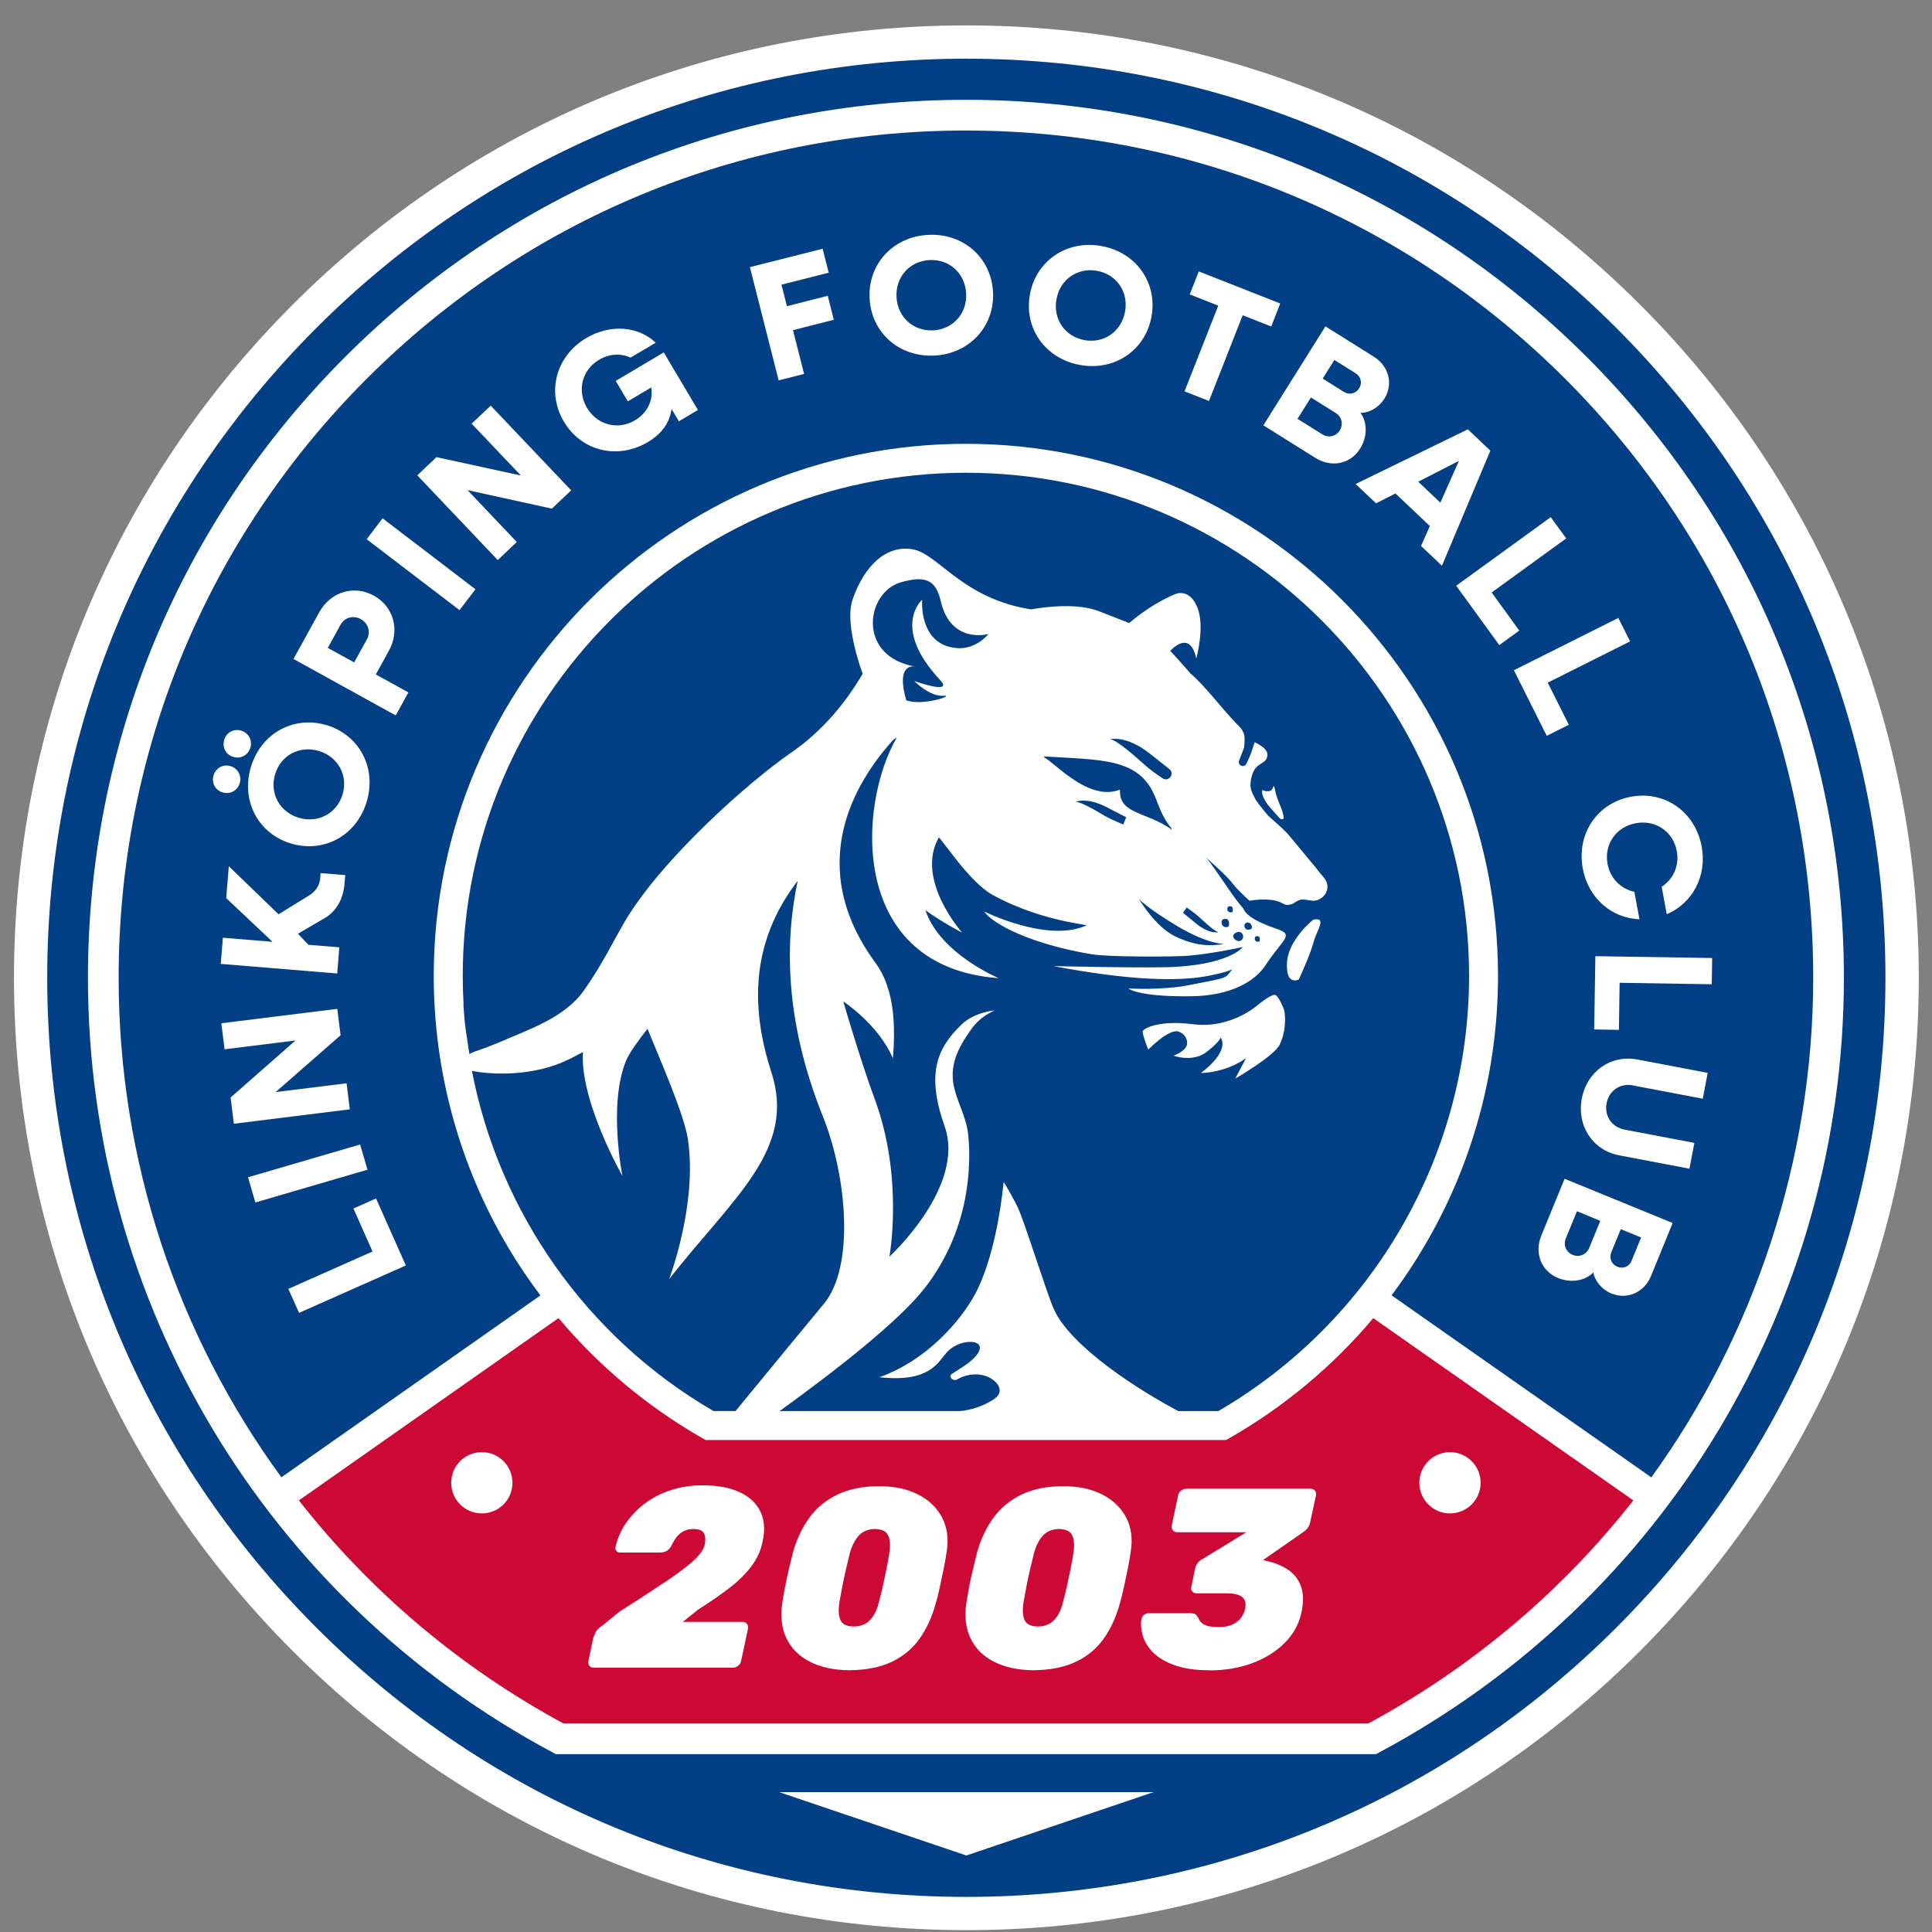 <svg width="71" height="71" viewBox="0 0 71 71" fill="none" xmlns="http://www.w3.org/2000/svg">
<rect x="0" y="0" width="71" height="71" fill="#808080" stroke="none"/>
<path d="M35.756 70.517C54.839 70.517 70.309 55.047 70.309 35.965C70.309 16.882 54.839 1.412 35.756 1.412C16.673 1.412 1.203 16.882 1.203 35.965C1.203 55.047 16.673 70.517 35.756 70.517Z" fill="#033F85"/>
<path d="M60.26 11.186C53.649 4.575 44.862 0.934 35.513 0.934C26.164 0.934 17.375 4.575 10.766 11.186C4.155 17.795 0.514 26.585 0.514 35.933C0.514 45.282 4.155 54.071 10.766 60.682C17.375 67.292 26.164 70.932 35.513 70.932C44.862 70.932 53.651 67.292 60.262 60.682C66.871 54.071 70.514 45.282 70.514 35.933C70.514 26.585 66.873 17.795 60.262 11.186H60.26ZM59.397 59.817C53.017 66.197 44.535 69.71 35.513 69.71C26.491 69.71 18.009 66.196 11.629 59.817C5.249 53.439 1.735 44.955 1.735 35.933C1.735 26.911 5.249 18.429 11.629 12.049C18.007 5.671 26.491 2.157 35.513 2.157C44.535 2.157 53.017 5.671 59.397 12.049C65.777 18.429 69.289 26.911 69.289 35.933C69.289 44.955 65.775 53.437 59.397 59.817Z" fill="white"/>
<path d="M13.819 44.043L12.989 44.412L13.691 45.992L10.597 47.365L10.99 48.247L14.914 46.505L13.819 44.043Z" fill="white"/>
<path d="M13.234 42.06L9.115 43.264L9.385 44.19L13.505 42.986L13.234 42.06Z" fill="white"/>
<path d="M12.736 39.81L10.13 40.133L12.517 38.044L12.395 37.075L8.134 37.604L8.254 38.561L10.86 38.237L8.475 40.333L8.594 41.297L12.855 40.767L12.736 39.81Z" fill="white"/>
<path d="M12.662 32.451L12.687 32.16L11.782 32.086L11.768 32.272C11.745 32.551 11.596 32.768 11.327 32.928L10.236 33.6L8.409 31.834L8.313 33.005L10.015 34.611L8.191 34.462L8.113 35.423L12.392 35.775L12.47 34.813L11.334 34.721L10.95 34.314L11.829 33.8C12.331 33.541 12.612 33.09 12.664 32.451H12.662Z" fill="white"/>
<path d="M11.997 26.649C10.787 26.288 9.59 26.95 9.22 28.19C8.85 29.43 9.489 30.641 10.7 31C11.91 31.361 13.107 30.7 13.477 29.458C13.847 28.218 13.208 27.009 11.997 26.647V26.649ZM11.716 27.597C12.425 27.809 12.798 28.497 12.59 29.195C12.381 29.892 11.691 30.265 10.983 30.054C10.274 29.842 9.901 29.154 10.109 28.456C10.316 27.759 11.005 27.386 11.716 27.597ZM8.86 26.851C8.586 26.769 8.322 26.918 8.24 27.191C8.158 27.465 8.299 27.735 8.574 27.816C8.848 27.898 9.119 27.75 9.201 27.478C9.282 27.203 9.136 26.932 8.862 26.851H8.86ZM8.471 28.155C8.197 28.073 7.933 28.221 7.849 28.495C7.768 28.77 7.908 29.039 8.183 29.121C8.457 29.202 8.728 29.056 8.81 28.782C8.891 28.508 8.744 28.238 8.471 28.155Z" fill="white"/>
<path d="M13.811 24.785L14.292 23.915C14.705 23.163 14.469 22.293 13.739 21.89C13.01 21.486 12.147 21.749 11.732 22.501L10.785 24.217L14.542 26.291L15.008 25.447L13.811 24.785ZM13.484 23.494L13.015 24.344L12.046 23.809L12.515 22.959C12.664 22.689 12.982 22.6 13.26 22.753C13.533 22.904 13.633 23.222 13.484 23.494Z" fill="white"/>
<path d="M14.06 19.049L13.475 19.816L16.887 22.422L17.473 21.656L14.06 19.049Z" fill="white"/>
<path d="M20.99 18.02L18.033 14.907L17.333 15.57L19.142 17.474L16.039 16.8L15.336 17.469L18.292 20.582L18.991 19.918L17.182 18.012L20.281 18.692L20.99 18.02Z" fill="white"/>
<path d="M24.394 12.951L22.628 13.998L23.072 14.749L23.934 14.238C24.012 14.698 23.8 15.171 23.335 15.447C22.709 15.817 21.95 15.624 21.572 14.988C21.195 14.351 21.389 13.592 22.015 13.222C22.4 12.992 22.826 12.98 23.17 13.144L24.096 12.595C23.465 11.985 22.424 11.9 21.542 12.425C20.43 13.085 20.078 14.406 20.722 15.494C21.365 16.579 22.695 16.906 23.809 16.246C24.323 15.94 24.613 15.53 24.679 15.028L24.948 15.483L25.648 15.066L24.394 12.953V12.951Z" fill="white"/>
<path d="M30.642 11.751L30.42 10.87L28.919 11.252L28.718 10.462L30.455 10.021L30.231 9.142L27.559 9.817L28.615 13.979L29.55 13.741L29.142 12.133L30.642 11.751Z" fill="white"/>
<path d="M36.493 10.733C36.428 9.472 35.405 8.565 34.113 8.631C32.821 8.697 31.893 9.703 31.957 10.964C32.022 12.225 33.045 13.132 34.337 13.067C35.629 13.001 36.557 11.994 36.493 10.733ZM34.292 12.141C33.564 12.178 32.984 11.653 32.946 10.915C32.907 10.175 33.432 9.595 34.16 9.557C34.888 9.518 35.468 10.045 35.506 10.783C35.544 11.523 35.02 12.103 34.294 12.141H34.292Z" fill="white"/>
<path d="M40.483 9.043C39.209 8.81 38.077 9.576 37.849 10.82C37.623 12.062 38.412 13.18 39.685 13.411C40.957 13.644 42.091 12.878 42.317 11.634C42.543 10.392 41.754 9.274 40.483 9.043ZM41.344 11.455C41.212 12.185 40.568 12.63 39.852 12.499C39.136 12.367 38.69 11.725 38.824 10.997C38.956 10.267 39.6 9.822 40.318 9.953C41.033 10.083 41.478 10.727 41.346 11.455H41.344Z" fill="white"/>
<path d="M44.056 9.975L43.722 10.819L44.771 11.233L43.531 14.382L44.429 14.735L45.668 11.586L46.717 11.999L47.048 11.153L44.056 9.975Z" fill="white"/>
<path d="M50.491 13.111L48.709 11.994L46.428 15.631L48.337 16.826C48.928 17.196 49.623 17.061 49.984 16.486C50.255 16.053 50.253 15.516 49.998 15.172C50.319 15.176 50.67 14.978 50.875 14.651C51.216 14.108 51.033 13.451 50.491 13.111ZM49.235 15.819C49.096 16.039 48.822 16.104 48.6 15.965L47.682 15.391L48.176 14.606L49.093 15.181C49.313 15.318 49.374 15.6 49.235 15.82V15.819ZM49.946 14.274C49.824 14.469 49.578 14.521 49.393 14.406L48.608 13.913L49.037 13.229L49.822 13.72C50.014 13.84 50.071 14.075 49.946 14.274Z" fill="white"/>
<path d="M53.941 15.779L49.819 17.787L50.569 18.497L51.282 18.134L52.546 19.333L52.223 20.064L52.991 20.79L54.77 16.562L53.943 15.779H53.941ZM52.932 18.473L52.119 17.702L53.616 16.936L52.932 18.473Z" fill="white"/>
<path d="M57.557 19.786L56.989 19.006L53.515 21.526L55.098 23.706L55.833 23.173L54.818 21.773L57.557 19.786Z" fill="white"/>
<path d="M59.904 23.571L59.473 22.709L55.635 24.632L56.842 27.041L57.653 26.635L56.878 25.087L59.904 23.571Z" fill="white"/>
<path d="M62.536 31.111C62.301 29.838 61.183 29.049 59.941 29.279C58.699 29.506 57.933 30.641 58.165 31.912C58.365 33.003 59.223 33.743 60.248 33.783L60.062 32.774C59.569 32.668 59.175 32.286 59.076 31.745C58.944 31.03 59.388 30.385 60.118 30.252C60.846 30.118 61.49 30.562 61.622 31.278C61.721 31.817 61.49 32.315 61.066 32.588L61.252 33.597C62.197 33.196 62.736 32.199 62.536 31.11V31.111Z" fill="white"/>
<path d="M58.629 35.139L58.586 37.832L59.494 37.847L59.52 36.117L62.906 36.171L62.921 35.207L58.629 35.139Z" fill="white"/>
<path d="M60.008 39.889L62.576 40.377L62.756 39.428L60.177 38.937C59.199 38.751 58.322 39.369 58.131 40.371C57.94 41.368 58.528 42.272 59.506 42.458L62.086 42.949L62.267 42.001L59.699 41.513C59.235 41.424 58.952 41.011 59.041 40.545C59.131 40.074 59.545 39.798 60.008 39.887V39.889Z" fill="white"/>
<path d="M57.498 43.319L56.644 45.404C56.38 46.048 56.633 46.71 57.26 46.967C57.733 47.161 58.263 47.068 58.556 46.758C58.608 47.076 58.862 47.389 59.22 47.535C59.812 47.776 60.43 47.486 60.674 46.892L61.469 44.945L57.497 43.319H57.498ZM58.4 45.866C58.301 46.107 58.035 46.215 57.794 46.116C57.552 46.017 57.443 45.756 57.542 45.515L57.952 44.512L58.81 44.865L58.4 45.867V45.866ZM59.96 46.336C59.876 46.543 59.654 46.642 59.435 46.552C59.223 46.465 59.129 46.232 59.211 46.029L59.562 45.171L60.311 45.477L59.958 46.335L59.96 46.336Z" fill="white"/>
<path d="M50.665 48.039C49.159 49.861 47.168 51.438 45.106 52.616L44.877 52.6L26.256 52.73L25.881 52.567C23.88 51.424 22.049 49.789 20.568 48.039L10.743 55.117C13.342 58.436 16.736 61.766 20.585 63.847L50.356 63.798C54.234 61.702 58.063 58.489 60.672 55.134L50.667 48.039H50.665Z" fill="#CC0935"/>
<path d="M42.39 65.86L35.513 68.188L28.636 65.86H42.39Z" fill="white"/>
<path d="M18.832 54.492C18.832 55.115 18.329 55.617 17.707 55.617C17.085 55.617 16.581 55.113 16.581 54.492C16.581 53.87 17.085 53.366 17.707 53.366C18.329 53.366 18.832 53.87 18.832 54.492Z" fill="white"/>
<path d="M54.412 54.492C54.412 55.115 53.906 55.617 53.286 55.617C52.666 55.617 52.16 55.113 52.16 54.492C52.16 53.87 52.666 53.366 53.286 53.366C53.906 53.366 54.412 53.87 54.412 54.492Z" fill="white"/>
<path d="M21.813 61.287C21.744 61.287 21.692 61.262 21.659 61.215C21.624 61.169 21.613 61.111 21.625 61.042L21.794 60.224C21.806 60.18 21.834 60.107 21.879 60.008C21.922 59.908 22.011 59.817 22.141 59.736L22.781 59.218C23.451 58.792 24.009 58.429 24.453 58.132C24.898 57.835 25.242 57.577 25.483 57.358C25.725 57.139 25.864 56.934 25.902 56.746C25.933 56.595 25.925 56.467 25.874 56.355C25.824 56.246 25.692 56.19 25.48 56.19C25.324 56.19 25.19 56.225 25.08 56.295C24.971 56.364 24.882 56.447 24.818 56.548C24.752 56.649 24.697 56.746 24.653 56.84C24.603 56.922 24.544 56.977 24.474 57.008C24.405 57.04 24.334 57.055 24.257 57.055H22.781C22.725 57.055 22.68 57.035 22.649 56.995C22.617 56.955 22.609 56.906 22.621 56.849C22.695 56.517 22.831 56.215 23.026 55.942C23.22 55.669 23.458 55.429 23.739 55.223C24.021 55.016 24.339 54.858 24.693 54.749C25.047 54.639 25.421 54.584 25.817 54.584C26.368 54.584 26.824 54.669 27.184 54.837C27.544 55.006 27.799 55.245 27.945 55.551C28.092 55.859 28.119 56.225 28.025 56.651C27.962 56.977 27.823 57.281 27.611 57.563C27.398 57.844 27.125 58.113 26.793 58.367C26.461 58.62 26.081 58.883 25.655 59.152L25.091 59.604H27.29C27.359 59.604 27.412 59.628 27.45 59.678C27.488 59.729 27.5 59.788 27.488 59.857L27.234 61.042C27.222 61.111 27.186 61.169 27.127 61.215C27.068 61.262 27.003 61.287 26.934 61.287H21.811H21.813Z" fill="white"/>
<path d="M31.207 61.381C30.637 61.374 30.154 61.269 29.76 61.066C29.366 60.863 29.079 60.578 28.904 60.212C28.728 59.845 28.674 59.421 28.744 58.938C28.768 58.77 28.803 58.568 28.846 58.337C28.89 58.106 28.94 57.873 28.997 57.642C29.053 57.411 29.103 57.203 29.148 57.022C29.286 56.547 29.487 56.128 29.75 55.768C30.012 55.409 30.356 55.126 30.78 54.922C31.203 54.719 31.714 54.617 32.317 54.617C32.867 54.617 33.343 54.719 33.741 54.922C34.139 55.126 34.432 55.409 34.62 55.768C34.808 56.13 34.865 56.547 34.789 57.022C34.764 57.205 34.728 57.411 34.681 57.642C34.634 57.873 34.585 58.106 34.535 58.337C34.485 58.57 34.434 58.77 34.384 58.938C34.252 59.421 34.057 59.845 33.8 60.212C33.543 60.578 33.203 60.863 32.781 61.066C32.357 61.269 31.832 61.375 31.207 61.381ZM31.375 59.772C31.62 59.772 31.817 59.696 31.968 59.541C32.119 59.388 32.228 59.169 32.296 58.888C32.346 58.706 32.395 58.509 32.442 58.296C32.489 58.082 32.534 57.87 32.577 57.656C32.621 57.443 32.656 57.25 32.682 57.073C32.725 56.803 32.713 56.59 32.643 56.434C32.574 56.277 32.412 56.196 32.155 56.189C31.898 56.196 31.7 56.277 31.558 56.434C31.417 56.59 31.309 56.803 31.233 57.073C31.189 57.248 31.143 57.443 31.092 57.656C31.042 57.87 30.997 58.082 30.955 58.296C30.915 58.509 30.879 58.706 30.847 58.888C30.804 59.169 30.818 59.388 30.889 59.541C30.96 59.694 31.122 59.772 31.374 59.772H31.375Z" fill="white"/>
<path d="M37.973 61.381C37.403 61.374 36.92 61.269 36.526 61.066C36.131 60.863 35.845 60.578 35.669 60.212C35.494 59.845 35.44 59.421 35.51 58.938C35.534 58.77 35.569 58.568 35.612 58.337C35.655 58.106 35.706 57.873 35.763 57.642C35.819 57.411 35.869 57.203 35.914 57.022C36.051 56.547 36.253 56.128 36.515 55.768C36.778 55.409 37.121 55.126 37.545 54.922C37.969 54.719 38.48 54.617 39.083 54.617C39.633 54.617 40.109 54.719 40.507 54.922C40.905 55.126 41.198 55.409 41.386 55.768C41.573 56.13 41.631 56.547 41.554 57.022C41.53 57.205 41.493 57.411 41.447 57.642C41.4 57.873 41.351 58.106 41.301 58.337C41.25 58.57 41.2 58.77 41.15 58.938C41.018 59.421 40.823 59.845 40.566 60.212C40.309 60.578 39.968 60.863 39.546 61.066C39.123 61.269 38.598 61.375 37.973 61.381ZM38.141 59.772C38.386 59.772 38.582 59.696 38.733 59.541C38.885 59.388 38.994 59.169 39.062 58.888C39.112 58.706 39.161 58.509 39.208 58.296C39.255 58.082 39.3 57.87 39.343 57.656C39.386 57.443 39.421 57.25 39.447 57.073C39.491 56.803 39.479 56.59 39.409 56.434C39.34 56.277 39.178 56.196 38.921 56.189C38.664 56.196 38.466 56.277 38.324 56.434C38.183 56.59 38.075 56.803 37.999 57.073C37.955 57.248 37.908 57.443 37.858 57.656C37.808 57.87 37.762 58.082 37.721 58.296C37.681 58.509 37.644 58.706 37.613 58.888C37.57 59.169 37.584 59.388 37.655 59.541C37.726 59.694 37.888 59.772 38.139 59.772H38.141Z" fill="white"/>
<path d="M44.45 61.381C43.931 61.381 43.5 61.318 43.158 61.193C42.815 61.068 42.553 60.91 42.367 60.719C42.181 60.528 42.058 60.323 41.995 60.104C41.933 59.885 41.917 59.68 41.949 59.492C41.961 59.437 41.992 59.388 42.042 59.346C42.093 59.307 42.147 59.286 42.202 59.286H43.762C43.837 59.286 43.894 59.3 43.932 59.327C43.971 59.355 44.004 59.399 44.036 59.454C44.061 59.529 44.106 59.593 44.169 59.647C44.231 59.701 44.314 59.737 44.417 59.76C44.521 59.782 44.648 59.793 44.797 59.793C45.067 59.793 45.282 59.732 45.445 59.611C45.608 59.489 45.711 59.327 45.756 59.126C45.8 58.926 45.763 58.78 45.648 58.688C45.532 58.598 45.343 58.553 45.081 58.553H43.971C43.901 58.553 43.849 58.528 43.811 58.478C43.773 58.428 43.764 58.372 43.783 58.309L43.915 57.662C43.934 57.575 43.967 57.5 44.014 57.441C44.061 57.382 44.109 57.339 44.16 57.314L45.805 56.309H43.257C43.194 56.309 43.142 56.284 43.102 56.234C43.06 56.183 43.046 56.128 43.06 56.065L43.295 54.955C43.307 54.886 43.343 54.829 43.403 54.782C43.462 54.735 43.526 54.71 43.595 54.71H48.164C48.233 54.71 48.285 54.733 48.324 54.782C48.362 54.829 48.374 54.886 48.362 54.955L48.146 55.952C48.127 56.034 48.094 56.103 48.047 56.164C48 56.223 47.955 56.267 47.91 56.291L46.425 57.325L46.453 57.344C46.779 57.406 47.059 57.512 47.293 57.658C47.53 57.806 47.698 58.011 47.801 58.273C47.903 58.537 47.912 58.869 47.825 59.27C47.731 59.696 47.524 60.067 47.205 60.383C46.885 60.7 46.489 60.946 46.015 61.122C45.542 61.297 45.02 61.386 44.45 61.386V61.381Z" fill="white"/>
<path d="M58.311 13.119C52.218 7.026 44.115 3.668 35.496 3.668C26.877 3.668 18.775 7.024 12.682 13.119C6.59 19.215 3.232 27.316 3.232 35.933C3.232 47.86 9.774 58.766 20.304 64.398L20.429 64.464H50.566L50.691 64.398C61.221 58.766 67.762 47.86 67.762 35.933C67.762 27.316 64.406 19.213 58.313 13.119H58.311ZM60.024 55.138C57.427 58.452 54.125 61.261 50.283 63.338H20.71C16.868 61.261 13.58 58.452 10.983 55.138L11.004 55.124L20.486 48.468L20.526 48.44C20.535 48.449 20.542 48.459 20.549 48.468C22.029 50.218 23.811 51.709 25.812 52.852L25.933 52.921H45.054L45.178 52.852C47.189 51.702 48.983 50.205 50.467 48.441M17.036 36.899C17.015 36.555 17.005 36.211 17.005 35.864C17.005 25.669 25.301 17.373 35.497 17.373C45.694 17.373 53.988 25.669 53.988 35.864C53.988 42.437 50.462 48.549 44.775 51.856H43.302C41.905 51.123 39.341 49.498 38.723 48.099C38.452 47.486 37.644 44.867 37.389 44.34C37.349 44.257 36.929 43.463 36.882 43.451C36.871 43.54 36.659 45.999 35.845 47.537C35.299 48.568 34.009 50.022 32.317 50.611C34.111 50.814 34.453 50.104 34.77 49.725C34.936 49.525 35.226 49.369 35.475 49.329C36.097 49.228 36.289 49.619 35.431 50.199C35.407 50.22 35.018 50.465 34.99 50.484C34.915 50.533 34.915 50.597 34.952 50.646C34.997 50.705 35.096 50.74 35.179 50.691C35.567 50.46 36.111 50.43 36.489 50.703C36.724 50.872 36.857 51.16 36.586 51.374C36.383 51.535 35.94 51.763 35.43 51.839C35.377 51.846 35.32 51.853 35.259 51.856H28.652C30.717 50.363 33.053 48.542 34 47.314C35.582 45.264 35.706 42.984 35.584 41.728C35.463 40.47 34.408 39.755 35.504 38.101C35.709 37.792 35.926 37.418 36.55 37.135C36.55 37.135 35.822 37.186 35.344 37.644C34.419 38.53 34.038 39.466 34.717 41.398C35.494 43.611 32.685 46.182 32.685 46.182C32.685 46.182 33.222 43.298 32.145 40.389C31.62 38.973 30.99 36.803 30.99 36.803C30.99 36.803 32.279 37.636 32.814 38.897C32.895 37.867 32.925 36.409 32.176 35.39C29.558 31.818 31.4 28.765 32.826 27.189L32.958 27.101C31.513 29.59 31.181 35.546 36.701 35.947C36.701 35.947 34.544 35.051 34.009 33.451C34.681 33.931 35.357 34.273 35.357 34.273C35.357 34.273 33.623 32.327 34.498 30.783C34.538 30.714 35.605 32.418 36.491 32.895C38.483 33.972 40.285 33.965 39.871 34.033C38.436 34.63 36.164 33.495 36.164 33.495C36.52 33.995 37.947 34.702 40.095 35.065C40.769 35.179 43.199 35.162 43.656 35.124C44.563 35.049 45.669 34.803 45.669 34.803C45.556 34.954 44.954 35.435 43.163 35.534C42.221 35.586 38.716 35.504 38.716 35.504C41.526 36.039 43.335 36.078 44.441 35.855C45.006 35.742 45.214 35.662 45.291 35.615C44.99 35.971 45.237 35.907 43.661 36.209C42.647 36.402 41.468 36.324 41.468 36.324C41.468 36.324 41.801 36.639 43.781 36.612C45.221 36.593 46.114 36.071 46.503 35.477C47.149 34.495 47.584 34.359 46.923 34.137C46.025 33.835 45.753 33.566 45.69 33.383C45.619 33.309 45.419 33.076 44.994 32.445C44.432 31.613 44.316 31.509 44.316 31.509C44.684 31.837 45.127 32.235 45.322 32.496C45.44 32.654 45.718 32.92 45.919 33.102C46.218 33.053 46.805 32.994 47.151 33.208C47.26 33.276 47.375 33.26 47.498 33.218C47.537 33.204 47.608 33.132 47.735 33.085C47.813 33.055 47.825 33.052 47.941 33.06C48.084 33.071 48.23 33.123 48.372 33.09C48.499 33.06 48.62 32.973 48.693 32.867C48.77 32.758 48.801 32.617 48.772 32.487C48.737 32.336 48.629 32.219 48.53 32.107C48.456 32.022 48.393 31.93 48.32 31.843C48.244 31.751 48.167 31.659 48.089 31.566C47.853 31.283 47.617 31 47.384 30.715C47.214 30.507 46.889 30.234 46.602 29.974C46.349 29.675 46.149 29.419 46.109 29.319C46.081 29.247 45.998 29.147 45.958 28.93C45.937 28.815 45.978 28.405 46.159 28.209C46.324 28.03 46.498 28.023 46.555 27.856C46.619 27.67 46.531 27.597 46.493 27.538C46.454 27.477 46.249 27.335 46.107 27.276C46.069 27.392 46.038 27.495 46.017 27.559C45.97 27.712 45.871 27.931 45.805 28.068C45.77 28.141 45.683 28.172 45.61 28.138C45.541 28.105 45.51 28.025 45.535 27.953L45.72 27.474C45.735 27.316 45.748 27.128 45.727 27.019C45.685 26.797 45.457 26.616 45.442 26.599C44.888 26.022 44.294 25.216 43.764 24.762V24.766C43.458 24.412 43.215 24.139 43.005 23.92C43.236 23.68 43.755 23.274 43.964 24.198C43.964 24.198 44.29 23.026 44.002 22.32C43.715 21.615 43.218 21.822 43.218 21.822C43.218 21.822 42.414 22.114 41.497 22.897C41.216 22.782 40.872 22.655 40.415 22.473C39.734 22.2 38.78 22.256 38.089 22.362C38.089 22.362 38.087 22.362 38.086 22.362C38.018 22.372 37.953 22.383 37.889 22.395C35.355 21.992 34.497 20.366 33.552 20.189C32.605 20.01 31.765 20.757 31.327 22.048C31.098 22.723 31.414 23.965 31.702 24.761C31.122 25.751 30.276 26.835 29.07 27.663C27.54 28.714 24.33 31.554 22.961 33.866C22.553 34.558 22.124 35.461 21.46 36.397C20.743 37.411 19.437 37.827 18.313 38.32C18.032 38.436 17.747 38.544 17.458 38.641C17.386 38.666 17.316 38.699 17.25 38.735C17.25 38.735 17.161 38.178 17.111 37.818C17.061 37.458 17.029 36.896 17.029 36.896L17.036 36.899ZM34.547 24.988C35.074 25.553 33.6 25.028 33.6 25.028C33.6 25.028 34.158 25.605 34.674 25.569C35.112 25.539 33.931 25.958 33.305 25.737C32.911 24.379 33.571 24.483 33.627 24.495C31.483 24.122 31.813 21.764 33.111 21.398C34.005 21.146 34.389 21.297 34.575 22.1C34.945 23.687 36.324 23.3 36.324 23.3C36.324 23.3 35.883 23.882 35.148 23.816C33.748 23.691 33.889 22.041 33.889 22.041C33.889 22.041 32.732 23.038 34.545 24.987L34.547 24.988ZM42.433 29.241C42.576 29.574 42.708 30.043 43.055 30.444C43.067 30.46 43.05 30.481 43.034 30.469C42.14 29.835 41.123 29.922 41.16 29.043C41.16 29.03 41.15 29.022 41.137 29.027C40.012 29.444 38.819 28.082 38.372 27.83C38.356 27.821 38.365 27.799 38.383 27.799C40.467 27.931 41.843 27.853 42.431 29.241H42.433ZM40.781 27.167C40.781 27.167 41.381 27.003 42.254 27.693L42.975 28.263C43.062 28.33 43.081 28.454 43.019 28.546C42.953 28.643 42.822 28.669 42.725 28.603C42.543 28.48 42.258 28.282 42.088 28.127C41.82 27.886 40.998 27.144 40.78 27.167H40.781ZM45.011 34.691C44.432 34.773 43.948 34.768 43.205 34.42C42.461 34.073 41.851 33.032 41.851 33.032C41.851 33.032 42.138 33.361 43.272 34.038C44.407 34.714 45.009 34.693 45.009 34.693L45.011 34.691ZM43.474 33.543L43.611 33.352C43.611 33.352 43.917 33.557 44.066 33.698C44.215 33.838 44.67 34.269 44.797 34.257C44.797 34.257 44.45 34.347 43.962 33.944L43.474 33.543ZM45.167 33.939C45.167 34.042 45.15 34.073 45.058 34.073C44.966 34.073 44.893 34.002 44.893 33.901C44.893 33.8 44.945 33.769 45.037 33.769C45.129 33.769 45.167 33.838 45.167 33.941V33.939ZM45.103 33.401C45.103 33.324 45.141 33.303 45.211 33.303C45.28 33.303 45.306 33.354 45.306 33.43C45.306 33.507 45.294 33.529 45.225 33.529C45.155 33.529 45.103 33.477 45.103 33.401ZM41.388 30.033L41.28 30.3C41.28 30.3 40.833 30.121 40.602 29.984C40.371 29.847 39.666 29.425 39.513 29.47C39.513 29.47 39.916 29.277 40.653 29.656L41.389 30.034L41.388 30.033ZM45.318 34.405C45.318 34.313 45.447 34.248 45.532 34.248C45.617 34.248 45.685 34.323 45.685 34.417C45.685 34.511 45.617 34.585 45.532 34.585C45.447 34.585 45.318 34.498 45.318 34.406V34.405ZM45.732 34.019C45.732 33.939 45.794 33.901 45.867 33.901C45.94 33.901 46.008 33.993 46.008 34.073C46.008 34.153 45.935 34.165 45.862 34.165C45.789 34.165 45.73 34.101 45.73 34.021L45.732 34.019ZM46.111 34.493C46.111 34.424 46.145 34.403 46.209 34.403C46.274 34.403 46.298 34.45 46.298 34.519C46.298 34.589 46.286 34.61 46.223 34.61C46.161 34.61 46.111 34.561 46.111 34.492V34.493ZM20.889 38.94C21.073 38.85 21.25 38.756 21.424 38.662C21.299 40.45 22.874 43.217 22.874 43.217C22.874 43.217 22.341 40.583 23.01 38.977C23.121 38.709 23.43 38.271 23.795 37.806C24.25 38.924 25.146 40.964 25.28 41.862C25.64 44.254 24.592 47.003 24.592 47.003C26.981 43.969 29.263 42.239 28.349 39.409C27.634 37.194 27.504 34.726 29.315 32.369C28.85 34.563 28.815 37.467 30.236 41.014C31.136 43.264 31.41 46.557 30.272 47.92C29.866 48.407 28.348 50.252 27.031 51.855H26.22C21.556 49.143 18.346 44.544 17.342 39.352C18.108 39.51 19.644 39.553 20.889 38.937V38.94ZM51.139 47.603C51.157 47.58 51.233 47.476 51.24 47.467C51.631 46.939 51.99 46.392 52.325 45.826C54.109 42.822 55.051 39.378 55.051 35.865C55.051 25.082 46.279 16.31 35.496 16.31C24.712 16.31 15.94 25.082 15.94 35.865C15.94 39.378 16.884 42.822 18.666 45.826C19.03 46.442 19.43 47.035 19.861 47.606L19.819 47.636L10.361 54.276L10.34 54.29C10.34 54.29 10.333 54.28 10.33 54.276C6.513 49.042 4.36 42.657 4.36 35.935C4.36 27.618 7.597 19.798 13.479 13.917C19.36 8.035 27.179 4.797 35.497 4.797C43.816 4.797 51.634 8.035 57.516 13.917C63.397 19.798 66.635 27.616 66.635 35.935C66.635 42.616 64.459 49.076 60.686 54.292" fill="white"/>
<path d="M46.85 36.562C46.701 36.536 46.194 36.956 46.194 36.956C46.194 36.956 45.214 37.82 43.837 37.639C42.617 37.479 41.964 37.794 41.99 37.929C42.048 38.224 42.2 38.57 42.2 38.57C42.2 38.57 42.954 37.799 43.3 37.908C43.571 37.993 43.663 38.245 43.616 38.41C43.552 38.641 43.128 38.796 43.128 38.796C43.128 38.796 43.828 39.05 44.33 38.667C44.794 38.315 44.862 38.131 44.862 38.131C45.192 38.683 44.129 39.433 44.129 39.433C44.129 39.433 45.021 39.44 45.791 38.886L45.397 39.635C45.397 39.635 46.831 38.813 47.035 38.376C47.325 37.755 47.196 37.128 47.196 37.128C47.196 37.128 47 36.588 46.852 36.562H46.85Z" fill="white"/>
<path d="M48.259 33.8C48.259 33.8 47.337 34.528 47.295 35.39C47.255 36.253 47.731 35.994 47.731 35.994C47.731 35.994 48.162 35.065 48.271 34.629C48.381 34.193 48.792 33.689 48.257 33.799L48.259 33.8Z" fill="white"/>
<path d="M46.395 29.027C46.35 29.095 46.414 29.277 46.437 29.32C46.578 29.595 46.659 29.652 46.915 29.944C46.929 29.961 47.041 30.09 47.061 30.097C47.087 30.106 47.123 30.113 47.148 30.102C47.165 30.095 47.177 30.057 47.175 30.034C47.17 29.984 47.156 29.935 47.144 29.887C47.061 29.581 46.937 29.404 46.87 29.088C46.864 29.063 46.823 28.811 46.788 28.918C46.771 28.97 46.76 29.006 46.718 29.041C46.689 29.065 46.63 29.082 46.547 29.077C46.482 29.074 46.432 29.053 46.392 29.027H46.395Z" fill="white"/>
</svg>
